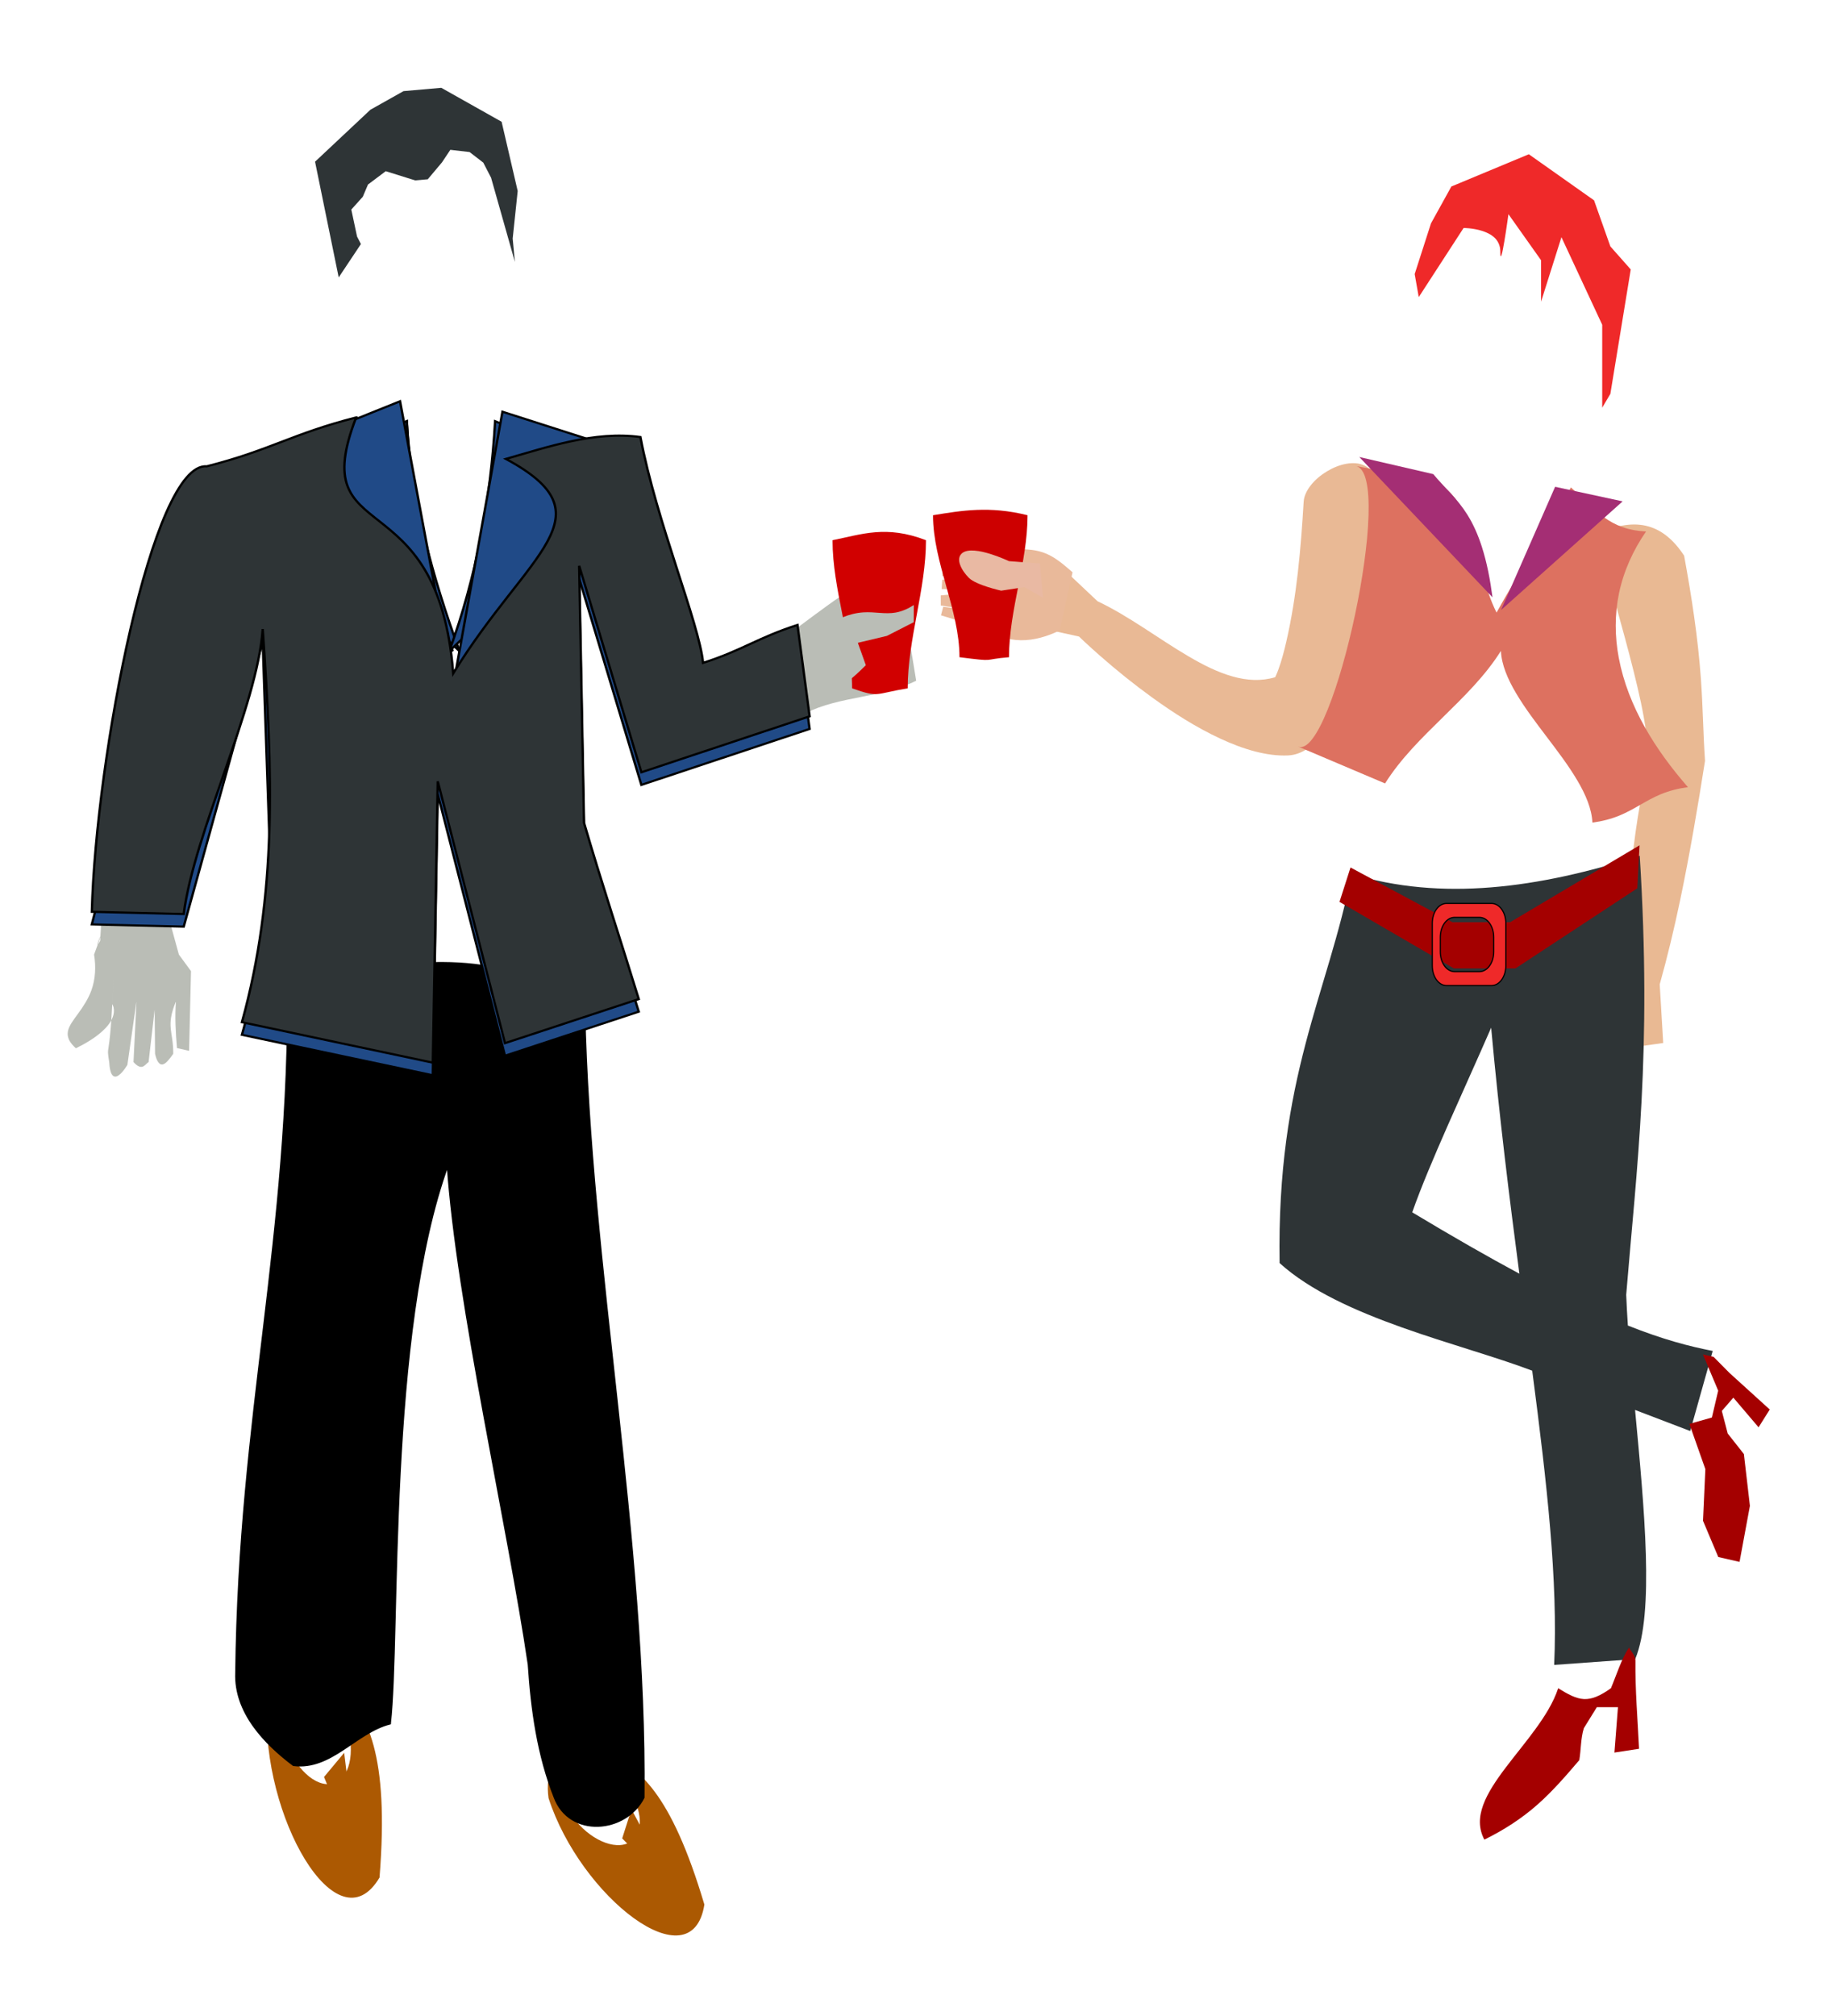 <?xml version="1.0"?>
<svg
    xmlns:rdf="http://www.w3.org/1999/02/22-rdf-syntax-ns#"
    xmlns="http://www.w3.org/2000/svg"
    xmlns:osb="http://www.openswatchbook.org/uri/2009/osb"
    xmlns:cc="http://creativecommons.org/ns#"
    xmlns:xlink="http://www.w3.org/1999/xlink"
    xmlns:dc="http://purl.org/dc/elements/1.1/"
    xmlns:svg="http://www.w3.org/2000/svg"
    xmlns:inkscape="http://www.inkscape.org/namespaces/inkscape"
    xmlns:sodipodi="http://sodipodi.sourceforge.net/DTD/sodipodi-0.dtd"
    xmlns:ns1="http://sozi.baierouge.fr"
    id="svg2"
    viewBox="0 0 700 770"
    version="1.1"
  >
  <g
      id="layer1"
      transform="translate(0 -282.36)"
    >
    <g
        id="g5880"
        transform="translate(-12 217.43)"
      >
      <g
          id="g5857"
          transform="matrix(.653 0 0 .601 863.7 247.58)"
        >
        <path
            id="rect5666"
            stroke-width="0"
            fill-rule="evenodd"
            fill="#babdb6"
            d="m-839.43 96.425c57.806-46.964 59.279-48.366 71.236 32.257-20.485 11.229-44.437 9.503-64.923 20.731-3.939-26.561-2.374-26.428-6.313-52.989z"
        />
        <path
            id="path5654"
            fill-rule="evenodd"
            fill="#babdb6"
            d="m-1245.7 293.97c-0.263 0.519-0.53 1.036-0.819 1.542-0.152 0.266-0.304 0.536-0.497 0.774-0.043 0.053-0.086 0.107-0.144 0.142-0.026 0.016-0.063 0.024-0.083 0.001-0.028-0.032-0.028-0.08-0.028-0.123 0-0.077 0.01-0.153 0.02-0.229v-0c0.084-0.561 0.261-1.104 0.429-1.646v-0c0.209-0.671 0.436-1.335 0.678-1.995 0.097-0.264 0.197-0.527 0.303-0.788 0.064-0.158 0.127-0.318 0.209-0.467v-0c0.014-0.026 0.024-0.064 0.053-0.071 0.01-0.002 0.01 0.006 0.011 0.013v0c0 0.016 0 0.032-0.001 0.048-0.02 0.198-0.081 0.39-0.133 0.582-1.002 3.712-2.316 7.332-3.545 10.975v0c1.156 7.641 0.843 15.58-1.627 22.902v0c-1.797 5.329-4.73 10.195-7.874 14.857v0c-1.261 1.87-2.553 3.722-3.674 5.679v0c-0.932 1.627-1.756 3.346-2.108 5.188-0.332 1.736-0.157 3.562 0.499 5.204 0.881 2.205 2.449 4.07 4.15 5.726 5.63-3.032 11.112-6.482 15.634-11.003v-0c2.544-2.543 4.815-5.477 5.948-8.891 0.634-1.91 0.877-3.979 0.474-5.95-0.113-0.553-0.275-1.096-0.499-1.614v-0l-0.288-0.568v-0c0-0.004 0-0.009 0.001-0.013v-0c0.001-0.012 0-0.024 0-0.036 0-0.046 0-0.092 0.01-0.138v-0c0.01-0.174 0.017-0.347 0.025-0.521v-0c0.03-0.618 0.06-1.235 0.089-1.853 0.09-1.871 0.18-3.742 0.27-5.614l0.394-8.174v0c-0 0.004-0 0.009-0.001 0.013-0.001 0.013 0 0.025 0 0.038v0c0 0.051 0 0.102-0.01 0.153v0c-0.01 0.211-0.02 0.423-0.031 0.634-0.044 0.916-0.088 1.833-0.133 2.749l-0.615 12.762c-0.314 6.521-0.674 13.041-1.264 19.543v0c-0.244 2.69-0.546 5.375-0.925 8.049v0c-0.162 1.144-0.326 2.295-0.274 3.449 0.087 1.927 0.424 3.833 0.69 5.743 0.103 1.929 0.273 3.866 0.759 5.736v0c0.267 1.029 0.609 2.09 1.345 2.858 0.44 0.46 1.09 0.722 1.72 0.631 0.703-0.102 1.328-0.502 1.883-0.946v-0c1.375-1.102 2.432-2.549 3.408-4.016v-0c0.385-0.579 0.752-1.169 1.102-1.769 0.104-0.179 0.207-0.359 0.308-0.54 0.027-0.049 0.055-0.099 0.082-0.148 0.01-0.013 0.014-0.026 0.021-0.039 0-0.005 0.01-0.01 0.01-0.014l5.317-40.288v0l-1.745 38.536v0c0.923 1.087 1.921 2.176 3.213 2.778 0.702 0.327 1.535 0.411 2.247 0.106 0.673-0.289 1.213-0.813 1.726-1.336 0.528-0.539 1.032-1.112 1.649-1.548l3.545-33.281 0.236 28.026c0.453 2.012 0.918 4.117 2.187 5.743 0.329 0.422 0.742 0.801 1.25 0.97 0.43 0.143 0.907 0.105 1.333-0.05 1.184-0.429 2.055-1.44 2.857-2.411v-0c1.105-1.34 2.061-2.796 3.008-4.252v-0c0.029-3.028-0.173-6.057-0.559-9.061-0.298-2.321-0.701-4.631-0.904-6.963v-0c-0.211-2.422-0.149-4.869 0.225-7.271 0.533-3.425 1.596-6.747 2.829-9.987-0.712 9.866-0.159 19.782 0.6 29.644l7.09 1.752 1.118-50.664v-0l-7.089-10.51-7.09-28.026-1.772-15.765-35.447 3.503z"
        />
        <g
            id="g5625"
            transform="matrix(.797 .016 -.021 1.062 -485.37 -75.395)"
            fill="#ac5902"
            fill-rule="evenodd"
          >
          <path
              id="path5614"
              d="m-780.79 793.17c-12.661-0.103-24.876 8.186-29.092 24.367-2.81 66.068 55.352 145.04 85.247 101.74 5.315-74.676-11.717-97.261-31.982-113.94-6.654-8.095-15.51-12.103-24.173-12.173zm-2.401 8.367c11.721-0.112 25.376 10.848 31.935 26.281 7.238 17.03 3.079 33.052-9.301 35.784-12.38 2.732-28.288-8.85-35.525-25.881-7.238-17.03-3.056-33.052 9.324-35.784 1.161-0.256 2.354-0.389 3.567-0.4z"
          />
          <path
              id="path5621"
              d="m-766.96 859.75 14.411-14.691 11.011 61.914z"
          />
        </g
        >
        <g
            id="g5629"
            transform="matrix(.696 -.326 .313 .938 -675.52 -192.05)"
            fill="#ab5902"
            fill-rule="evenodd"
          >
          <path
              id="path5631"
              d="m-780.79 793.17c-12.661-0.103-24.876 8.186-29.092 24.367-2.81 66.068 55.352 145.04 85.247 101.74 5.315-74.676-11.717-97.261-31.982-113.94-6.654-8.095-15.51-12.103-24.173-12.173zm-2.401 8.367c11.721-0.112 25.376 10.848 31.935 26.281 7.238 17.03 3.079 33.052-9.301 35.784-12.38 2.732-28.288-8.85-35.525-25.881-7.238-17.03-3.056-33.052 9.324-35.784 1.161-0.256 2.354-0.389 3.567-0.4z"
          />
          <path
              id="path5633"
              d="m-766.96 859.75 14.411-14.691 11.011 61.914z"
          />
        </g
        >
        <g
            id="g6065"
            stroke="#000"
            stroke-width="1.502"
            transform="matrix(.874 0 0 .959 -312.31 186.26)"
          >
          <path
              id="path6049"
              stroke="#000"
              stroke-width="1.502"
              d="m-704.22 680.05c-11.872 23.387-49.384 26.525-59.408-0.288-11.129-27.939-15.326-57.909-17.296-87.838-13.409-90.711-47.985-239.57-54.278-331.35-41.082 111.43-32.132 311.68-38.795 370.38-22.923 5.836-39.335 30.696-64.473 27.512-18.951-14.147-39.379-34.873-38.301-61.083 1.927-172.27 36.245-286.58 34.77-459 53.557-6.386 120.33-23.655 170.9 3.79 28.736 18.232 31.624-16.065 27.221 16.347 3.712 169.62 41.482 351.61 39.66 521.52z"
          />
        </g
        >
        <path
            id="path5414"
            d="m-1103.4-19.684c12.381-5.516 24.762-11.033 37.143-16.549v0c2.638 49.887 14.887 98.847 30.857 146.18-18.165-18.492-36.077-37.658-48.896-60.188-5.737-10.083-10.324-20.83-13.464-31.998-3.424-12.18-5.149-24.804-5.64-37.447z"
            fill-rule="evenodd"
            stroke="#000"
            stroke-width="1.375"
            fill="#204a87"
        />
        <path
            id="path5419"
            d="m-1103.4-19.684c12.381-5.516 24.762-11.033 37.143-16.549 2.624 49.63 10.969 99.091 26.857 146.18-9.576-9.748-18.883-19.786-27.359-30.504v-0c-7.359-9.305-14.068-19.156-19.537-29.684-5.269-10.142-9.335-20.906-12.089-31.998-3.039-12.244-4.525-24.841-5.015-37.447z"
            fill-rule="evenodd"
            stroke="#000"
            stroke-width="1.375"
            fill="#204a87"
        />
        <path
            id="path5447"
            d="m-977.43-19.684c-12.381-5.516-24.762-11.033-37.143-16.549-2.624 49.63-10.969 99.091-26.857 146.18 9.576-9.748 18.883-19.786 27.359-30.504v-0c7.359-9.305 14.068-19.156 19.537-29.684 5.269-10.142 9.335-20.906 12.089-31.998 3.039-12.244 4.525-24.841 5.015-37.447z"
            fill-rule="evenodd"
            stroke="#000"
            stroke-width="1.375"
            fill="#204a87"
        />
        <path
            id="path5451"
            d="m-657.14 452.36c0 6.312-4.477 11.429-10 11.429s-10-5.117-10-11.429c0-6.312 4.477-11.429 10-11.429s10 5.117 10 11.429z"
            fill-rule="evenodd"
            transform="matrix(.7 0 0 .591 -577.43 -70.503)"
            stroke="#000"
            stroke-linecap="round"
            stroke-width="2.138"
            fill="#204a87"
        />
        <path
            id="path5453"
            d="m-657.14 452.36c0 6.312-4.477 11.429-10 11.429s-10-5.117-10-11.429c0-6.312 4.477-11.429 10-11.429s10 5.117 10 11.429z"
            fill-rule="evenodd"
            transform="matrix(.7 0 0 .591 -561.43 -16.444)"
            stroke="#000"
            stroke-linecap="round"
            stroke-width="2.138"
            fill="#204a87"
        />
        <path
            id="path5455"
            d="m-657.14 452.36c0 6.312-4.477 11.429-10 11.429s-10-5.117-10-11.429c0-6.312 4.477-11.429 10-11.429s10 5.117 10 11.429z"
            fill-rule="evenodd"
            transform="matrix(.7 0 0 .591 -549.43 26.032)"
            stroke="#000"
            stroke-linecap="round"
            stroke-width="2.138"
            fill="#204a87"
        />
        <path
            id="path7720"
            stroke="#000"
            stroke-width="1.375"
            fill="#204a87"
            d="m-1070.2-48.894-113.11 49.34-67.245 283.12 53.763 1.415 46.22-181.12 5.659 179.82-17.815 70.039 111.7 25.72 2.864-178.81 39.349 166.41 78.281-28.016-31.997-110.79-2.879-164.56 36.414 131.23 98.445-35.572-7.105-58.072-69.264 24.112-22.642-139.54-80.722-28.085-28.835 174.3z"
        />
        <path
            id="path7716"
            stroke="#000"
            stroke-width="1.375"
            fill="#2e3436"
            d="m-1095.9-38.62c-37.705 10.447-49.695 20.619-87.4 31.065-31.832-2.876-64.913 184.87-67.245 283.12l53.763 1.415c6.074-51.729 43.098-131.68 46.22-181.12 5.836 91.541 8.506 168.63-12.156 249.86 37.232 8.573 74.464 17.146 111.7 25.72 0.955-59.602 1.909-119.2 2.864-178.81 13.116 55.47 26.233 110.94 39.349 166.41 26.094-9.339 52.187-18.677 78.281-28.016-10.567-37.359-21.978-74.567-32.019-112.02-0.953-54.446-1.905-108.89-2.858-163.34 12.138 43.742 24.276 87.484 36.414 131.23 32.815-11.857 65.63-23.714 98.445-35.572l-7.105-58.072c-23.088 8.037-32.176 16.075-55.264 24.112-2.143-24.898-27.272-89.738-36.642-143.54-26.907-4.028-54.672 6.515-78.722 13.915 61.817 36.219 13.062 58.712-30.835 136.3-8.852-125.08-86.906-78.12-56.788-162.66z"
        />
        <path
            id="path5604"
            fill-rule="evenodd"
            fill="#2e3436"
            d="m-1106.1-127.62-13.842-73.523 32.388-33.028 19.388-11.829v-0l22.092-2.108 35.298 21.58v0l9.41 44.009-2.932 30.217 1.296 14.845-13.956-53.554-4.546-9.545v-0l-8.012-6.72-11.262-1.42-4.875 7.949-8.342 10.775-7.364 0.703-17.217-5.842-10.398 8.476-3.034 7.774-6.716 8.125 3.353 17.144 2.273 4.773z"
        />
        <path
            id="rect5651"
            stroke-width="0"
            fill-rule="evenodd"
            fill="#d10000"
            d="m-817.14 39.401c16.952-3.667 31.362-9.78 54.671 0 0 31.376-10.68 62.752-10.68 94.128-19.419 3.448-16.461 6.163-32.548 0 0-31.376-11.443-62.752-11.443-94.128z"
        />
        <path
            id="path5669"
            fill-rule="evenodd"
            fill="#babdb6"
            d="m-829.3 130.13c0.019-4.255 0.713-8.528 2.293-12.48 1.317-3.295 3.222-6.321 5.263-9.223 2.045-2.908 4.201-5.747 6.01-8.808 0-0 0-0 0-0 2.063-3.49 3.632-7.279 4.533-11.232v-0c3.843-1.697 7.949-2.84 12.14-3.128 3.221-0.222 6.451 0.077 9.67 0.336h0c3.057 0.246 6.155 0.362 9.168-0.212 3.846-0.732 7.425-2.531 10.636-4.771l-0.039 10.898-15.709 8.702-16.986 4.401 4.672 14.229c-2.51 2.676-5.013 5.366-7.731 7.83-2.155 1.954-4.466 3.784-7.101 5.015l-0 0c-2.361 1.103-4.999 1.619-7.598 1.415-3.241-0.255-6.338-1.468-9.221-2.971z"
        />
      </g
      >
      <g
          id="g5835"
          transform="matrix(.602 0 0 .605 753.78 252.92)"
          fill-rule="evenodd"
        >
        <path
            id="path5831"
            fill="#e9b993"
            d="m-218.57 26.173c9.2-3.9 19.229-6.936 29.096-5.361 4.879 0.779 9.542 2.759 13.573 5.615 5.082 3.601 9.192 8.433 12.631 13.626 0 0 0 0 0 0 4.752 25.756 8.782 51.682 10.657 77.806 0.621 8.652 0.999 17.319 1.342 25.986 0.34 8.59 0.69 17.181 1.272 25.758-4.658 29.477-9.671 58.908-15.822 88.11 0 0-0 0-0 0-3.749 17.8-8.002 35.497-12.933 53.007l2.212 37.014-33.18 4.627 6.636-34.701c2.149-22.568 3.23-45.224 5.128-67.814v-0c2.004-23.85 5.068-47.647 10.356-70.99 1.127-3.736 1.406-7.677 1.425-11.579 0.024-5.083-0.456-10.156-1.126-15.195v-0c-1.718-12.922-4.672-25.648-7.829-38.295-3.673-14.712-7.757-29.318-11.806-43.932-4.024-14.522-8.056-29.045-11.631-43.684z"
        />
        <g
            id="g5751"
          >
          <path
              id="path5743"
              fill="#e9b995"
              d="m-404.75 6.085c-1.771 29.618-4.322 59.326-11.007 88.233-1.368 5.917-2.91 11.805-4.99 17.51-0.469 1.287-0.966 2.565-1.529 3.813-0.134 0.297-0.272 0.593-0.419 0.885 0 0-0 0-0 0-0.036 0.072-0.072 0.143-0.11 0.214-0.009 0.018-0.019 0.035-0.028 0.053v0c-0.003 0.006-0.007 0.012-0.01 0.018-4.31 1.287-8.831 1.838-13.328 1.715-4.599-0.125-9.164-0.932-13.595-2.17-0-0-0-0-0-0-9.858-2.753-19.05-7.484-27.896-12.631-19.493-11.343-37.531-25.254-57.922-34.891-0-0-0-0-0-0l-22.433-21.036-15.456 37.599-0 0 26.158 5.734 0.015 0.015c0.015 0.014 0.029 0.028 0.044 0.043 0.058 0.056 0.115 0.112 0.173 0.167 0 0 0 0 0 0 0.225 0.217 0.452 0.434 0.678 0.65 0 0 0 0 0 0 0.867 0.827 1.741 1.646 2.618 2.462 0 0 0 0 0 0 3.2 2.972 6.452 5.888 9.742 8.759 0 0 0 0 0 0 10.649 9.295 21.69 18.146 33.168 26.397 13.644 9.808 27.903 18.859 43.154 25.914 7.172 3.318 14.573 6.181 22.224 8.156 6.852 1.768 13.935 2.83 21.004 2.491h0c4.32-0.207 8.504-1.821 12.091-4.238 0-0 0-0 0-0 4.003-2.698 7.347-6.281 10.25-10.137 6.773-8.995 11.388-19.432 15.261-30.004 0-0 0-0 0-0 3.552-9.696 6.391-19.644 8.745-29.698 0-0 0-0 0-0 0.758-3.239 1.465-6.49 2.105-9.755v-0c0.178-0.91 0.352-1.82 0.517-2.732 0.043-0.24 0.086-0.48 0.128-0.721 0.011-0.062 0.021-0.124 0.032-0.186 0.003-0.016 0.005-0.032 0.008-0.047l0.003-0.016 4.055-12.814c2.781-9.625 5.109-19.389 6.698-29.281 1.703-10.603 2.754-21.456 1.165-32.077v-0c-0.666-4.454-1.845-8.886-4.047-12.814-1.975-3.524-4.893-6.561-8.496-8.386-3.498-1.772-7.632-1.909-11.496-1.247-4.43 0.758-8.656 2.514-12.511 4.826-3.86 2.315-7.398 5.217-10.2 8.739-2.411 3.03-4.332 6.624-4.563 10.489z"
          />
          <g
              id="g5730"
            >
            <g
                id="g5712"
              >
              <path
                  id="path5589"
                  fill="#ef2929"
                  d="m-261.83-213.35-49.164 20.364-12.938 23.273-10.35 32 0 0 2.588 14.545 28.464-43.636c0.006 0 0.012 0 0.018 0 0.017 0 0.034 0 0.051 0 0.066 0.001 0.132 0.002 0.197 0.003 0.248 0.005 0.496 0.014 0.743 0.025h0c0.883 0.04 1.764 0.108 2.643 0.2h0c2.71 0.283 5.403 0.78 8.004 1.593h0c0 0 0 0 0 0 2.916 0.912 5.769 2.229 7.998 4.319l0 0c2.294 2.151 3.634 5.26 3.634 8.405 0 0.712 0.007 1.425 0.058 2.135 0.025 0.351 0.035 0.713 0.164 1.041 0.024 0.061 0.054 0.133 0.117 0.151 0.053 0.015 0.103-0.03 0.138-0.073 0.175-0.212 0.246-0.49 0.331-0.752v-0c0.366-1.131 0.593-2.302 0.828-3.468v-0c0.348-1.729 0.655-3.467 0.95-5.206 0.643-3.794 1.222-7.598 1.779-11.406v-0c0.199-1.363 0.395-2.725 0.587-4.089v-0c0.055-0.393 0.11-0.786 0.165-1.179 0-0 0-0 0-0 0.015-0.105 0.029-0.21 0.044-0.316 0.004-0.027 0.008-0.055 0.011-0.082 0.001-0.007 0.002-0.014 0.003-0.021l20.702 29.083v26.182l12.938-40.727 25.876 55.273v52.363l5.175-8.727 12.938-78.545-12.938-14.545-0-0-10.35-29.091z"
              />
              <g
                  id="g5677"
                  transform="translate(97.143)"
                >
                <path
                    id="path5556"
                    fill="#2e3436"
                    d="m-288.57 229.51c-64.314 20.619-126.16 28.808-182.87 11.438-15.238 76.601-47.624 127.97-45.719 245.72 38.899 35.021 114.89 50.751 160.34 67.938 9.421 71.61 16.349 132.53 13.938 185.75l51.438-3.688c12.231-29.35 5.783-94.829-0.094-157.28l35 13.312 14.281-50.562c-14.826-2.886-31.367-7.139-53.844-16.031-0.452-6.696-0.812-13.205-1.062-19.438 6.683-80.904 16.429-152.7 8.594-277.16zm-94.313 108.56c5.189 56.582 11.66 108.07 17.906 155.31-19.506-10.429-41.902-23.144-68-38.75 11.072-31.347 32.715-76.807 50.094-116.56z"
                />
                <path
                    id="path5581"
                    fill="#a40000"
                    d="m-340.33 755.07c-3.147 9.366-8.605 17.78-14.427 25.764-6.127 8.402-12.841 16.36-19.125 24.646-2.912 3.838-5.736 7.749-8.275 11.844l-0 0c-2.264 3.652-4.312 7.457-5.789 11.492-1.303 3.561-2.145 7.326-2.084 11.117 0.06 3.733 1.06 7.438 2.842 10.718 12.162-5.925 23.665-13.266 33.813-22.212 0 0 0-0 0-0 9.631-8.489 18.084-18.215 26.432-27.968 1.149-6.721 0.858-13.712 2.914-20.213 2.748-4.413 5.495-8.827 8.242-13.24h13.388c-0.744 9.558-1.488 19.116-2.231 28.674h0c5.206-0.796 10.413-1.593 15.619-2.389-0.884-18.613-2.515-37.211-2.284-55.844-0.017-1.509-0.72-2.924-1.542-4.189-0.842-1.296-1.827-2.507-2.502-3.897 0-0-0-0-0-0-2.69 3.911-4.587 8.306-6.382 12.7v0c-1.762 4.313-3.32 8.709-5.14 12.998-2.98 2.103-6.082 4.084-9.472 5.43 0 0-0 0-0 0-2.459 0.976-5.104 1.552-7.746 1.409-2.601-0.141-5.126-0.948-7.505-2.01-3.043-1.359-5.905-3.088-8.748-4.828z"
                />
                <path
                    id="path5585"
                    fill="#a40000"
                    d="m-257.06 588.19 10.132 28.56-1.488 32.623 9.698 22.875h0l13.489 3.066 6.58-35.376v-0l-3.821-32.712-10.266-12.948-3.739-14.258 7.313-8.394 16.009 18.723 0-0 7.096-11.236-25.625-23.143-10.05-10.106-6.745-1.533 9.698 22.875v0l-4.008 16.966z"
                />
                <path
                    id="path5593"
                    fill="#a40000"
                    d="m-472.15 236.93-6.993 21.714 72.563 42h39.132l77.322-50.571 1.425-27.143v-0l-82.189 48.571h-36.523z"
                />
                <path
                    id="rect5597"
                    d="m-411.18 259.6c-5.029 0-9.078 5.584-9.078 12.521v26.842c0 6.937 4.049 12.521 9.078 12.521h28.526c5.029 0 9.078-5.584 9.078-12.521v-26.842c0-6.937-4.049-12.521-9.078-12.521h-28.526zm5.092 8.823h15.759c5.029 0 9.079 5.584 9.079 12.521v9.215c0 6.937-4.049 12.521-9.079 12.521h-15.759c-5.029 0-9.078-5.584-9.078-12.521v-9.215c0-6.937 4.049-12.521 9.078-12.521z"
                    stroke="#000"
                    stroke-linecap="round"
                    stroke-width=".746"
                    fill="#ef2929"
                />
              </g
              >
              <path
                  id="path5707"
                  fill="#dd7160"
                  d="m-328.31-8.458-43.375-8.08c0.789 0.147 1.54 0.481 2.191 0.951 0.72 0.519 1.32 1.19 1.825 1.921 1.331 1.927 2.063 4.204 2.61 6.481 0 0 0 0 0 0 0.752 3.129 1.113 6.341 1.326 9.552 0.267 4.021 0.279 8.055 0.163 12.083-0 0-0 0-0 0-0.285 9.908-1.323 19.783-2.68 29.602-1.541 11.153-3.538 22.242-5.881 33.255-2.331 10.953-5.005 21.835-8.115 32.592 0 0 0 0-0 0-2.701 9.344-5.698 18.613-9.381 27.615-1.472 3.597-3.055 7.152-4.863 10.593-1.414 2.691-2.952 5.33-4.817 7.73-0 0-0 0-0 0-1.308 1.684-2.774 3.314-4.649 4.329-0.69 0.373-1.443 0.647-2.224 0.72-0.725 0.068-1.466-0.049-2.137-0.333l55.237 23.31c9.93-15.736 23.461-28.819 36.763-41.829 13.303-13.01 26.833-26.093 36.763-41.829 0-0 0-0 0-0 0.216 4.473 1.331 8.87 2.901 13.064 1.758 4.696 4.079 9.165 6.638 13.477 5.757 9.704 12.672 18.663 19.503 27.644 6.83 8.981 13.746 17.94 19.503 27.644 2.558 4.312 4.879 8.781 6.638 13.477 1.57 4.194 2.685 8.59 2.901 13.064 5.946-0.773 11.812-2.234 17.355-4.519 4.495-1.853 8.745-4.242 12.962-6.662 4.217-2.42 8.467-4.809 12.962-6.662 0-0 0-0 0-0 5.543-2.285 11.41-3.746 17.355-4.519-20.625-23.485-38.059-50.92-43.897-81.626-2.55-13.414-2.662-27.329 0.125-40.695 0-0 0-0 0-0 2.926-14.03 9.013-27.319 17.179-39.097-5.149-0.25-10.292-1.091-15.147-2.824-4.131-1.475-8.013-3.608-11.576-6.168-0-0-0-0-0-0-7.628-5.479-13.968-12.529-20.952-18.807-0-0-0-0-0-0-7.449 13.409-15.511 26.467-23.606 39.496-8.095 13.03-16.157 26.087-23.606 39.496-4.026-7.918-6.623-16.478-8.978-25.043 0-0-0-0-0-0-2.401-8.731-4.48-17.558-7.298-26.164-2.518-7.691-5.608-15.348-10.658-21.672-0-0-0-0-0-0-2.303-2.884-5.037-5.439-8.164-7.398-3.315-2.076-7.049-3.454-10.894-4.17z"
              />
            </g
            >
            <path
                id="path5722"
                fill="#a42e74"
                d="m-369.43-22.209 46.968 10.801c3.433 4.156 7.236 7.988 10.892 11.948 3.877 4.199 7.536 8.621 10.592 13.45 3.969 6.272 6.951 13.134 9.243 20.193v0c3.392 10.444 5.402 21.293 6.846 32.178z"
            />
            <path
                id="path5726"
                fill="#a42e74"
                d="m-202.29 5.791-42.857-9.199v0l-34.286 77.77v0z"
            />
          </g
          >
          <path
              id="path5747"
              fill="#e9b99a"
              d="m-607.03 25.791 17.88 10.406c4.006-0.223 8.038-0.256 12.018 0.25 3.12 0.397 6.201 1.165 9.093 2.4 6.258 2.672 11.463 7.272 16.607 11.726 0 0 0 0 0 0l-8.2 36.74c-0 0-0 0-0 0-7.708 3.695-16.111 6.268-24.658 6.154-8.683-0.116-17.155-3.149-24.539-7.718l-26.107-8.02 0-0 1.402-5.362 29.624 3.764-31.158-4.58-0-0-0.027-6.389 34.465-3.407-33.883-0.596 0.382-5.928v-0l43.341-1.462h0l-43.314-0.761 0.302-6.597v-0l51.212-0.629c-3.396-2.792-7.264-5.018-11.413-6.471-0-0-0-0-0-0-2.848-0.998-5.825-1.558-8.744-2.325-0-0-0-0-0-0-1.021-0.268-2.045-0.572-2.965-1.091 0-0-0-0-0-0-0.76-0.429-1.426-1.05-1.81-1.834-0.476-0.97-0.552-2.091-0.493-3.17 0.094-1.732 0.512-3.431 0.986-5.099z"
          />
        </g
        >
        <path
            id="rect5767"
            stroke-width="0"
            fill="#cd0000"
            d="m-640 14.549c17.966-2.922 35.801-6.032 60 0 0 29.878-11.76 59.757-11.76 89.635-17.966 1.461-7.241 3.016-31.44 0 0-29.878-16.8-59.757-16.8-89.635z"
        />
        <path
            id="path5770"
            fill="#e9b9a3"
            d="m-621.28 38.301c-1.108 0.807-1.903 2.044-2.104 3.4-0.211 1.418 0.108 2.869 0.61 4.212 1.141 3.052 3.148 5.723 5.426 8.053v0c1.433 1.466 3.308 2.418 5.171 3.276v0c2.225 1.025 4.537 1.853 6.871 2.597 1.985 0.633 3.991 1.199 6.01 1.712 0.626 0.159 1.253 0.313 1.882 0.459 0 0 0 0 0 0 0.173 0.04 0.347 0.08 0.52 0.119 0.046 0.01 0.092 0.021 0.137 0.031 0.012 0.003 0.024 0.005 0.036 0.008 0.004 0.001 0.009 0.002 0.013 0.003l14.744-2.238 11.795 6.714-1.966-21.633-19.658-1.492c-0.006-0.003-0.012-0.005-0.018-0.008-0.016-0.008-0.033-0.015-0.049-0.023v-0c-0.063-0.03-0.126-0.059-0.19-0.088-0-0-0-0-0-0-0.24-0.11-0.48-0.219-0.721-0.327v-0c-0.867-0.387-1.741-0.76-2.62-1.121-2.763-1.137-5.571-2.167-8.429-3.037-3.194-0.972-6.459-1.783-9.788-2.04l-0-0c-1.439-0.111-2.895-0.116-4.318 0.124-1.193 0.201-2.377 0.586-3.355 1.298z"
        />
      </g
      >
    </g
    >
  </g
  >
</svg
>
